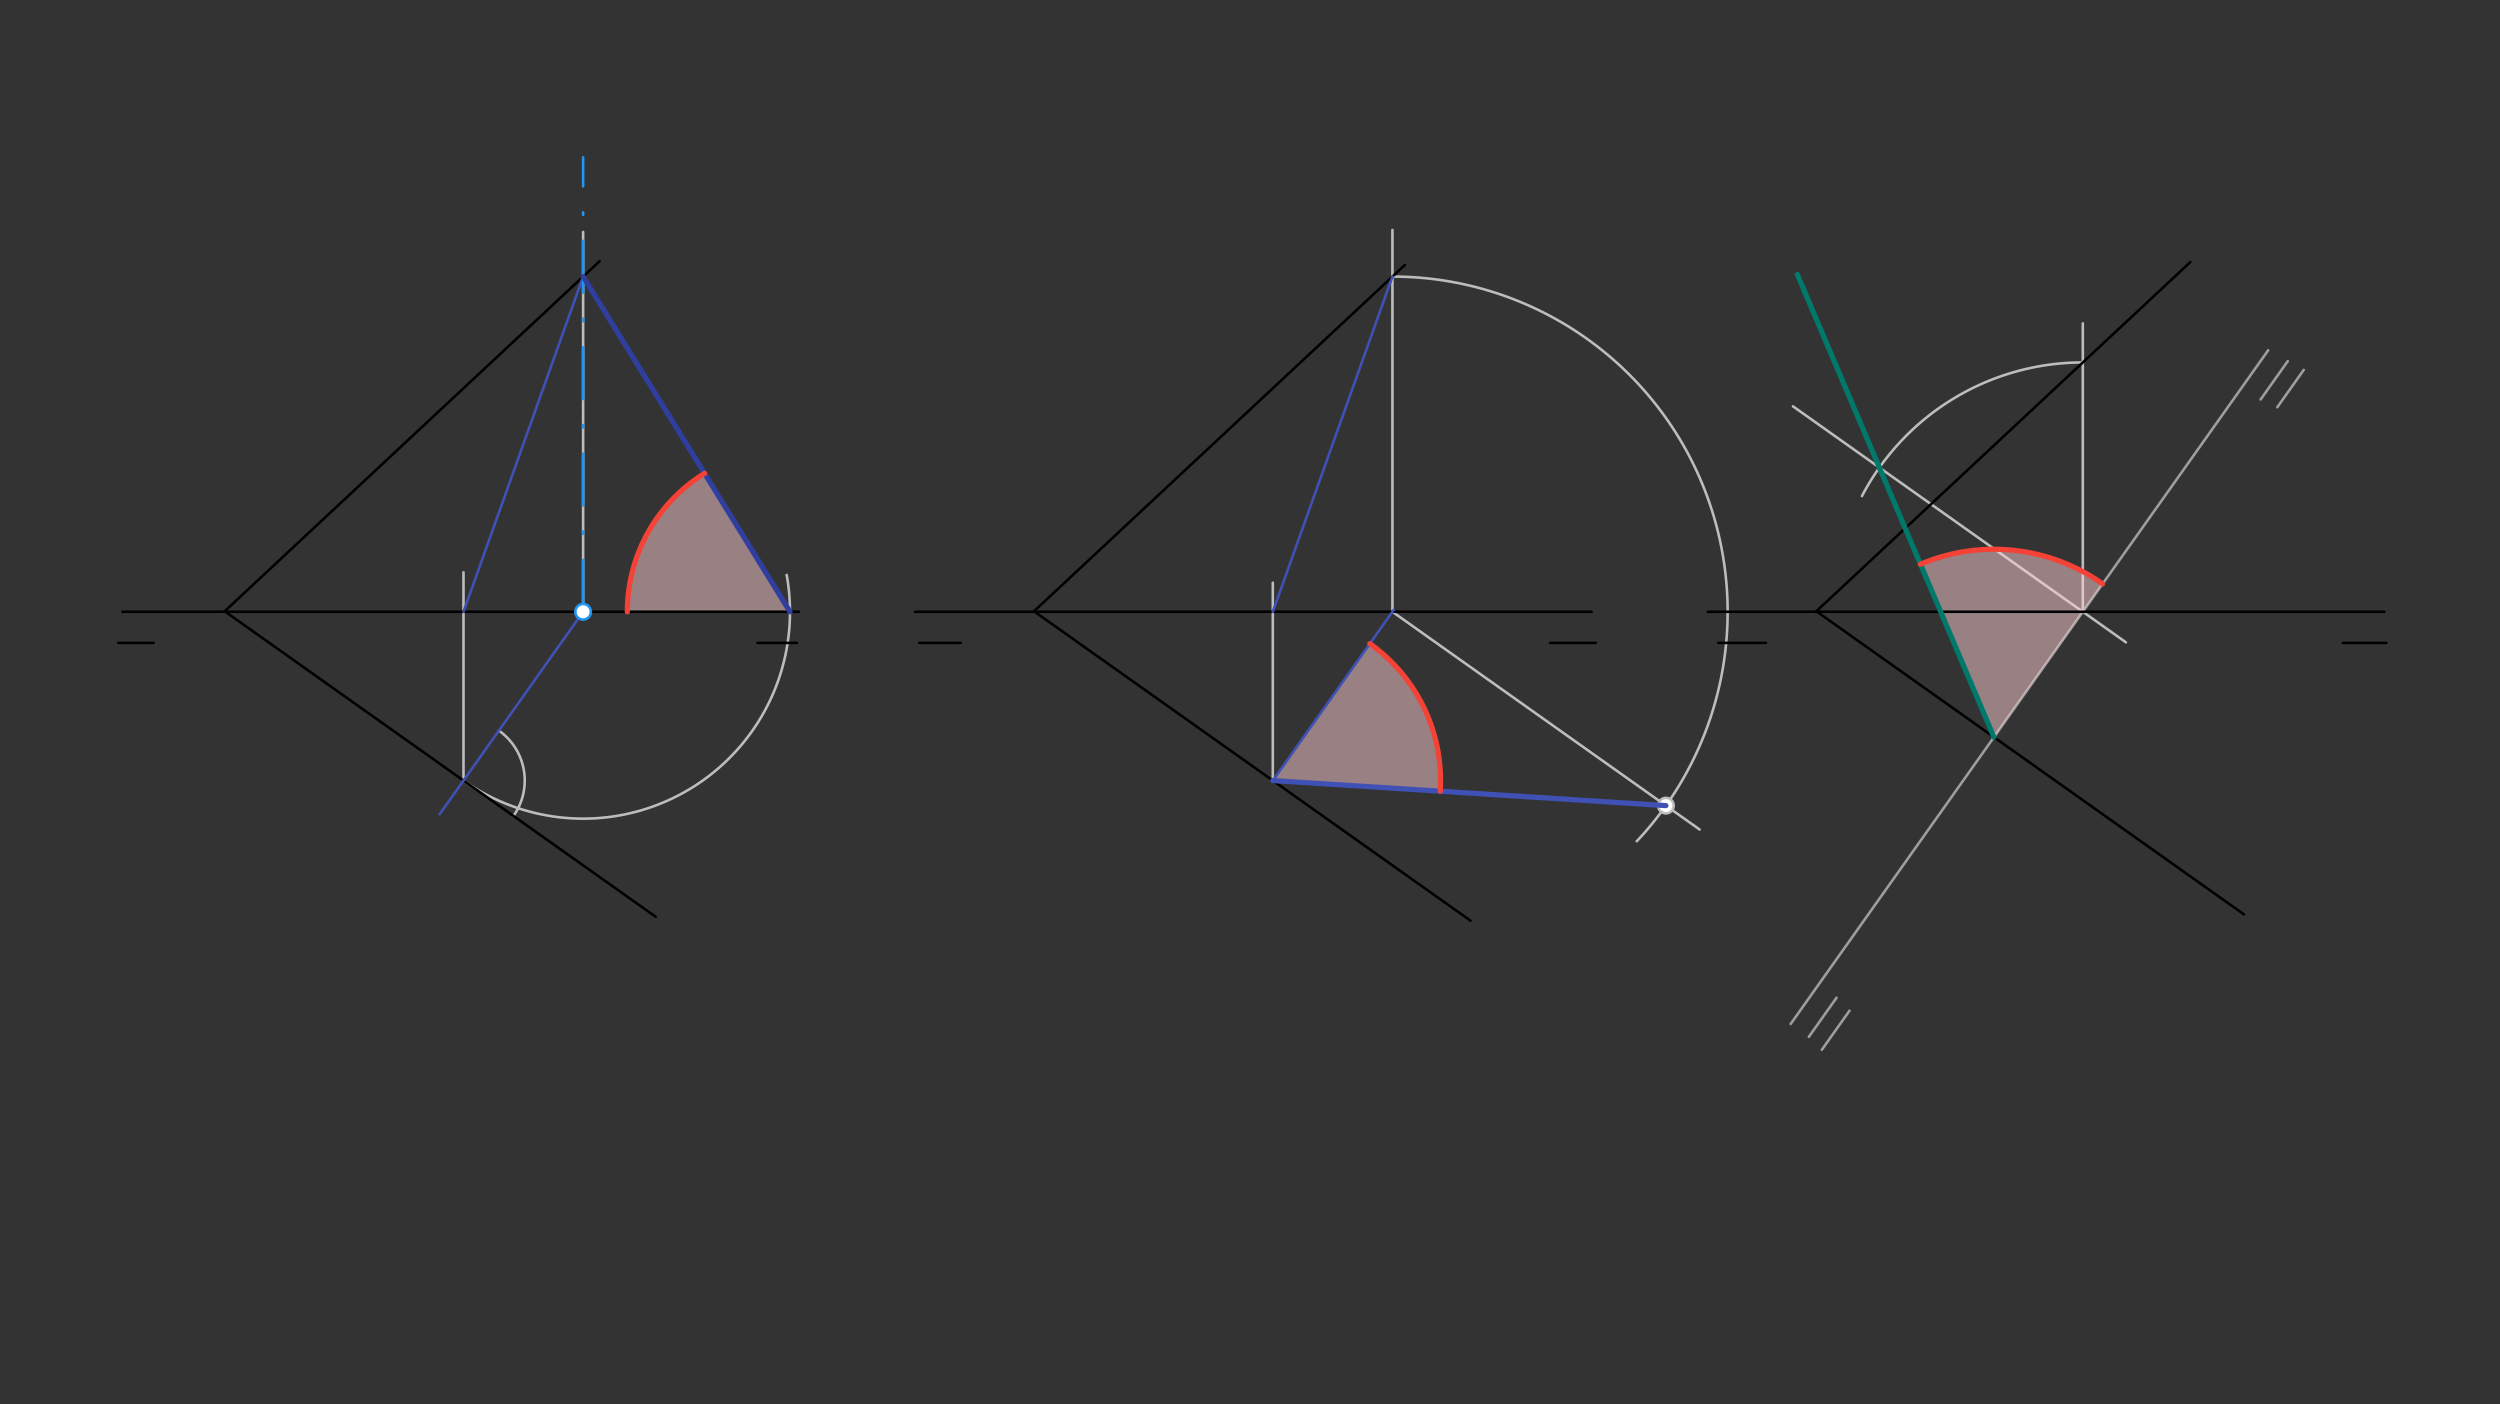 <svg xmlns="http://www.w3.org/2000/svg" class="svg--816" height="100%" preserveAspectRatio="xMidYMid meet" viewBox="0 0 963.78 541.417" width="100%"><rect x="0" y="0" width="963.78" height="541.417" fill="#333333" stroke="none"/><defs><marker id="marker-arrow" markerHeight="16" markerUnits="userSpaceOnUse" markerWidth="24" orient="auto-start-reverse" refX="24" refY="4" viewBox="0 0 24 8"><path d="M 0 0 L 24 4 L 0 8 z" stroke="inherit"></path></marker></defs><g class="aux-layer--949"><g class="element--733"><path d="M 197.943 314.566 A 23.61 23.61 0 0 0 192.335 281.651" fill="none" stroke="#BDBDBD" stroke-dasharray="none" stroke-linecap="round" stroke-width="1"></path></g><g class="element--733"><line stroke="#BDBDBD" stroke-dasharray="none" stroke-linecap="round" stroke-width="1" x1="178.682" x2="178.682" y1="300.912" y2="220.65"></line></g><g class="element--733"><line stroke="#BDBDBD" stroke-dasharray="none" stroke-linecap="round" stroke-width="1" x1="224.8" x2="224.8" y1="235.85" y2="89.45"></line></g><g class="element--733"><path d="M 178.682 300.912 A 79.75 79.75 0 0 0 303.275 221.65" fill="none" stroke="#BDBDBD" stroke-dasharray="none" stroke-linecap="round" stroke-width="1"></path></g><g class="element--733"><line stroke="#BDBDBD" stroke-dasharray="none" stroke-linecap="round" stroke-width="1" x1="536.8" x2="536.8" y1="235.85" y2="88.65"></line></g><g class="element--733"><line stroke="#BDBDBD" stroke-dasharray="none" stroke-linecap="round" stroke-width="1" x1="490.682" x2="490.682" y1="300.912" y2="224.65"></line></g><g class="element--733"><line stroke="#BDBDBD" stroke-dasharray="none" stroke-linecap="round" stroke-width="1" x1="536.8" x2="655.221" y1="235.85" y2="319.791"></line></g><g class="element--733"><path d="M 536.8 106.626 A 129.224 129.224 0 0 1 630.997 324.314" fill="none" stroke="#BDBDBD" stroke-dasharray="none" stroke-linecap="round" stroke-width="1"></path></g><g class="element--733"><line stroke="#9E9E9E" stroke-dasharray="none" stroke-linecap="round" stroke-width="1" x1="874.4" x2="690.327" y1="135.05" y2="394.734"></line></g><g class="element--733"><line stroke="#9E9E9E" stroke-dasharray="none" stroke-linecap="round" stroke-width="1" x1="708" x2="697.332" y1="384.65" y2="399.7"></line></g><g class="element--733"><line stroke="#9E9E9E" stroke-dasharray="none" stroke-linecap="round" stroke-width="1" x1="713" x2="702.332" y1="389.65" y2="404.7"></line></g><g class="element--733"><line stroke="#9E9E9E" stroke-dasharray="none" stroke-linecap="round" stroke-width="1" x1="881.969" x2="871.497" y1="139.221" y2="153.994"></line></g><g class="element--733"><line stroke="#9E9E9E" stroke-dasharray="none" stroke-linecap="round" stroke-width="1" x1="888.114" x2="877.91" y1="142.605" y2="157.001"></line></g><g class="element--733"><line stroke="#BDBDBD" stroke-dasharray="none" stroke-linecap="round" stroke-width="1" x1="802.949" x2="802.949" y1="235.85" y2="124.65"></line></g><g class="element--733"><line stroke="#BDBDBD" stroke-dasharray="none" stroke-linecap="round" stroke-width="1" x1="691.206" x2="819.562" y1="156.642" y2="247.625"></line></g><g class="element--733"><path d="M 802.949 139.726 A 96.124 96.124 0 0 0 717.806 191.235" fill="none" stroke="#BDBDBD" stroke-dasharray="none" stroke-linecap="round" stroke-width="1"></path></g><g class="element--733"><circle cx="642.225" cy="310.579" r="3" stroke="#BDBDBD" stroke-width="1" fill="#ffffff"></circle>}</g></g><g class="main-layer--75a"><g class="element--733"><g fill="#FFCDD2" opacity="0.5"><path d="M 304.55 235.85 L 271.617 182.486 L 271.617 182.486 L 271.617 182.486 A 62.708 62.708 0 0 0 241.842 235.85 L 304.55 235.85 Z" stroke="none"></path></g></g><g class="element--733"><g fill="#FFCDD2" opacity="0.5"><path d="M 490.682 300.912 L 555.231 305.03 L 555.231 305.03 L 555.231 305.03 A 64.681 64.681 0 0 0 528.086 248.144 L 490.682 300.912 Z" stroke="none"></path></g></g><g class="element--733"><g fill="#FFCDD2" opacity="0.5"><path d="M 768.686 284.187 L 810.577 225.09 L 810.577 225.09 L 810.577 225.09 A 72.438 72.438 0 0 0 740.358 217.518 L 768.686 284.187 Z" stroke="none"></path></g></g><g class="element--733"><line stroke="#000000" stroke-dasharray="none" stroke-linecap="round" stroke-width="1" x1="47.2" x2="308" y1="235.85" y2="235.85"></line></g><g class="element--733"><line stroke="#000000" stroke-dasharray="none" stroke-linecap="round" stroke-width="1" x1="352.8" x2="613.6" y1="235.85" y2="235.85"></line></g><g class="element--733"><line stroke="#000000" stroke-dasharray="none" stroke-linecap="round" stroke-width="1" x1="658.4" x2="919.2" y1="235.85" y2="235.85"></line></g><g class="element--733"><line stroke="#000000" stroke-dasharray="none" stroke-linecap="round" stroke-width="1" x1="45.6" x2="59.2" y1="247.85" y2="247.85"></line></g><g class="element--733"><line stroke="#000000" stroke-dasharray="none" stroke-linecap="round" stroke-width="1" x1="307.2" x2="292" y1="247.85" y2="247.85"></line></g><g class="element--733"><line stroke="#000000" stroke-dasharray="none" stroke-linecap="round" stroke-width="1" x1="354.4" x2="370.4" y1="247.85" y2="247.85"></line></g><g class="element--733"><line stroke="#000000" stroke-dasharray="none" stroke-linecap="round" stroke-width="1" x1="615.2" x2="597.6" y1="247.85" y2="247.85"></line></g><g class="element--733"><line stroke="#000000" stroke-dasharray="none" stroke-linecap="round" stroke-width="1" x1="662.4" x2="680.8" y1="247.85" y2="247.85"></line></g><g class="element--733"><line stroke="#000000" stroke-dasharray="none" stroke-linecap="round" stroke-width="1" x1="920" x2="903.2" y1="247.85" y2="247.85"></line></g><g class="element--733"><line stroke="#000000" stroke-dasharray="none" stroke-linecap="round" stroke-width="1" x1="231.2" x2="86.613" y1="100.65" y2="235.651"></line></g><g class="element--733"><line stroke="#000000" stroke-dasharray="none" stroke-linecap="round" stroke-width="1" x1="86.613" x2="252.8" y1="235.651" y2="353.45"></line></g><g class="element--733"><line stroke="#000000" stroke-dasharray="none" stroke-linecap="round" stroke-width="1" x1="398.613" x2="541.604" y1="235.651" y2="102.14"></line></g><g class="element--733"><line stroke="#000000" stroke-dasharray="none" stroke-linecap="round" stroke-width="1" x1="398.613" x2="566.91" y1="235.651" y2="354.945"></line></g><g class="element--733"><line stroke="#000000" stroke-dasharray="none" stroke-linecap="round" stroke-width="1" x1="700.213" x2="844.374" y1="235.651" y2="101.048"></line></g><g class="element--733"><line stroke="#000000" stroke-dasharray="none" stroke-linecap="round" stroke-width="1" x1="700.213" x2="865.086" y1="235.651" y2="352.518"></line></g><g class="element--733"><line stroke="#3F51B5" stroke-dasharray="none" stroke-linecap="round" stroke-width="1" x1="225.179" x2="169.491" y1="235.316" y2="313.879"></line></g><g class="element--733"><line stroke="#3F51B5" stroke-dasharray="none" stroke-linecap="round" stroke-width="1" x1="224.8" x2="178.682" y1="106.626" y2="235.85"></line></g><g class="element--733"><line stroke="#2196F3" stroke-dasharray="20, 10, 1, 10" stroke-linecap="round" stroke-width="1" x1="224.8" x2="224.8" y1="235.85" y2="60.65"></line></g><g class="element--733"><line stroke="#303F9F" stroke-dasharray="none" stroke-linecap="round" stroke-width="2" x1="224.8" x2="304.55" y1="106.626" y2="235.85"></line></g><g class="element--733"><path d="M 271.617 182.486 A 62.708 62.708 0 0 0 241.842 235.85" fill="none" stroke="#F44336" stroke-dasharray="none" stroke-linecap="round" stroke-width="2"></path></g><g class="element--733"><line stroke="#3F51B5" stroke-dasharray="none" stroke-linecap="round" stroke-width="1" x1="490.682" x2="537.316" y1="300.912" y2="235.122"></line></g><g class="element--733"><line stroke="#3F51B5" stroke-dasharray="none" stroke-linecap="round" stroke-width="1" x1="536.8" x2="490.682" y1="106.626" y2="235.85"></line></g><g class="element--733"><line stroke="#3F51B5" stroke-dasharray="none" stroke-linecap="round" stroke-width="2" x1="642.225" x2="490.682" y1="310.579" y2="300.912"></line></g><g class="element--733"><path d="M 528.086 248.144 A 64.681 64.681 0 0 1 555.231 305.03" fill="none" stroke="#F44336" stroke-dasharray="none" stroke-linecap="round" stroke-width="2"></path></g><g class="element--733"><line stroke="#00796B" stroke-dasharray="none" stroke-linecap="round" stroke-width="2" x1="768.686" x2="724.528" y1="284.187" y2="180.262"></line></g><g class="element--733"><line stroke="#00796B" stroke-dasharray="none" stroke-linecap="round" stroke-width="2" x1="724.528" x2="692.887" y1="180.262" y2="105.794"></line></g><g class="element--733"><path d="M 740.358 217.518 A 72.438 72.438 0 0 1 810.577 225.09" fill="none" stroke="#F44336" stroke-dasharray="none" stroke-linecap="round" stroke-width="2"></path></g><g class="element--733"><circle cx="224.8" cy="235.85" r="3" stroke="#2196F3" stroke-width="1" fill="#ffffff"></circle>}</g></g><g class="snaps-layer--ac6"></g><g class="temp-layer--52d"></g></svg>